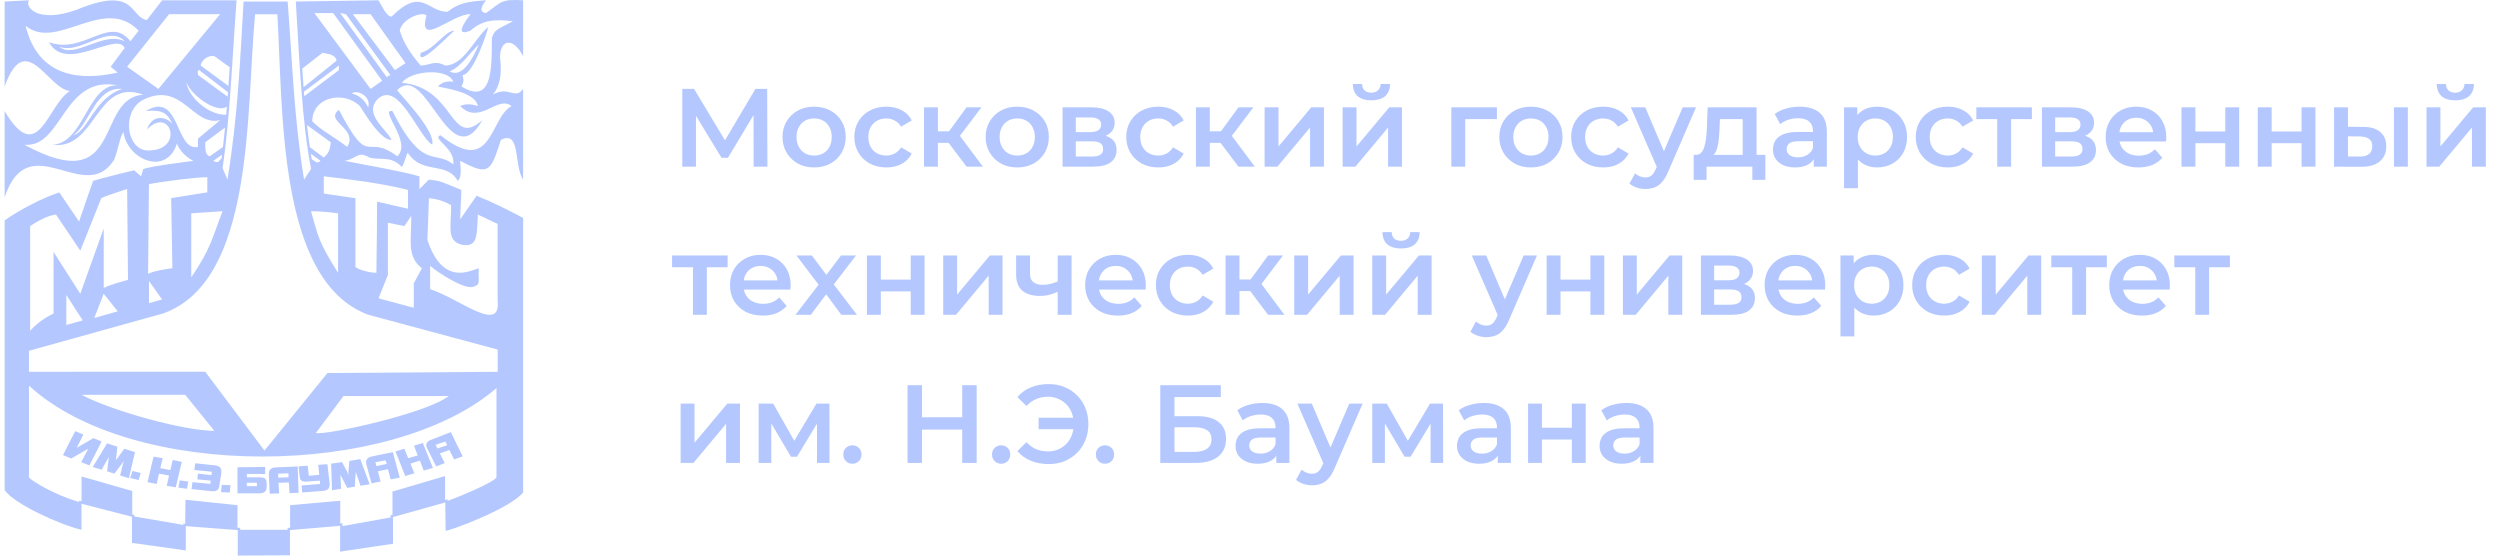 <svg width="270" height="60" viewBox="0 0 270 60" fill="none" xmlns="http://www.w3.org/2000/svg">
<path fill-rule="evenodd" clip-rule="evenodd" d="M28.564 48.663L22.167 40.15L3.128 40.151V37.885L17.606 33.857C27.55 30.352 26.568 11.867 27.55 1.542L29.954 1.541C30.576 11.866 29.954 30.347 39.766 33.989L53.753 37.755V40.155L35.368 40.284L28.564 48.663ZM25.678 60V57.248L20.068 56.826V59.448L14.251 58.632V55.807L8.804 54.403V57.218C6.541 56.694 1.514 54.432 0.5 52.926V23.797C2.105 22.683 4.504 21.406 6.404 20.78L8.538 23.926L10.049 19.535C11.329 19.144 13.071 18.749 14.48 18.389L15.237 19.045L15.468 18.252C16.616 17.889 19.997 17.501 20.886 17.369C20.13 17.009 19.375 16.259 19.109 15.5C17.997 19.045 13.729 17.267 13.334 14.257C12.939 14.753 12.712 16.387 12.316 17.27C9.165 22.288 3.127 13.502 0.5 21.303V11.994C4.145 18.157 5.159 11.209 7.558 9.83C5.159 9.607 2.766 3.049 0.5 9.337V0.164L3.127 0.031C2.634 0.786 4.145 2.555 8.279 1.051C14.715 -1.603 13.956 1.806 15.862 2.165L17.507 0.035L25.549 0.036C25.095 6.054 24.858 12.572 24.041 18.154L24.566 19.397C25.682 12.613 25.948 6.321 26.305 0.162H31.065C31.558 6.321 31.723 12.613 32.838 19.397L33.595 18.249C32.608 13.149 32.345 6.619 31.945 0.164L40.875 0.031C41.264 0.687 41.758 1.801 42.283 1.801C45.564 -1.475 46.155 1.277 48.323 1.277C49.569 0.296 50.587 0.163 52.496 0.03C52.1 0.526 51.607 1.277 52.496 1.409C54.23 0.165 54.101 -0.1 56.5 0.03V6.063C55.384 3.933 54.003 4.294 54.003 6.193C54.23 7.962 54.003 9.339 53.212 10.226C54.985 9.209 55.612 10.847 56.496 9.604V19.401C55.474 17.889 56.269 13.993 54.097 15.11C52.985 18.521 52.847 19.045 49.693 17.369C49.693 17.764 49.959 19.139 49.434 19.533C48.188 17.369 45.656 18.912 44.05 16.52C43.917 16.52 43.659 17.764 43.394 18.025C42.148 16.747 41.131 17.369 39.886 17.009C38.602 16.254 38.602 17.138 37.225 17.369C37.75 17.502 43.659 18.521 45.3 19.045V20.418L46.318 19.401C47.563 19.53 47.699 19.628 49.829 20.515L49.696 23.695L51.473 21.139C53.113 21.795 54.886 22.679 56.499 23.535V53.188C55.02 54.989 48.355 57.412 48.125 57.318L48.09 54.267L42.446 55.842V58.725L36.732 59.578V56.792L31.317 57.25V59.974L25.678 60ZM7.164 35.099V31.855L8.935 34.603L7.164 35.099ZM10.18 34.345L11.202 31.727L12.713 33.626L10.18 34.345ZM16.091 32.742V30.347L17.504 32.347L16.091 32.742ZM20.656 23.038L24.035 22.811C22.885 25.794 22.79 26.809 20.656 29.955V23.038ZM36.511 23.038V29.462C34.343 26.052 34.343 25.431 33.591 22.811C34.544 22.811 35.566 22.914 36.511 23.038ZM40.88 32.218L41.893 29.694V24.055L43.67 24.417L44.422 23.308C44.422 26.059 43.929 27.7 45.57 28.978L44.688 30.584V33.238L40.88 32.218ZM37.103 42.766L48.462 42.765C46.063 44.661 35.231 47.025 34.116 46.764L37.103 42.766ZM19.999 42.637L23.151 46.53C19.767 46.533 11.823 44.273 8.805 42.637H19.999ZM38.387 21.402L34.97 20.906V19.041C37.988 19.401 41.01 19.756 44.062 20.511V22.544L40.78 21.789C40.65 21.789 40.78 21.523 40.65 29.46C40.024 29.464 38.872 29.199 38.387 28.843V21.402ZM24.671 9.282L21.674 7.08C21.769 6.454 22.524 5.93 23.151 6.063L24.808 7.262C24.764 7.937 24.718 8.611 24.671 9.282ZM24.586 10.446L21.38 8.094C21.38 7.832 21.282 7.571 21.51 7.571L24.622 9.959C24.61 10.121 24.598 10.284 24.586 10.446ZM24.429 12.391C22.603 12.471 20.326 10.537 20.132 8.849C20.59 10.273 23.447 12.329 24.503 11.51C24.479 11.804 24.454 12.098 24.429 12.391ZM24.078 15.881L22.654 16.88C22.164 16.746 22.164 16.122 22.164 15.367L24.302 13.782C24.233 14.491 24.159 15.191 24.078 15.881ZM23.925 17.116L23.538 17.498C23.147 17.498 23.276 17.498 23.045 17.365L23.978 16.704C23.961 16.842 23.943 16.979 23.925 17.116ZM33.57 16.606L34.613 17.369C34.613 17.369 34.343 17.632 34.116 17.502L33.665 17.187C33.632 16.995 33.6 16.801 33.57 16.606ZM33.16 13.511L35.727 15.367C35.628 16.384 35.362 16.646 34.971 17.009L33.463 15.898C33.351 15.125 33.251 14.329 33.16 13.511ZM32.824 9.903L36.602 7.078C36.602 7.208 36.602 7.437 36.602 7.571L32.863 10.39C32.85 10.228 32.837 10.066 32.824 9.903ZM32.644 7.408L34.837 5.702C35.366 5.835 36.219 5.835 36.349 6.554L32.786 9.415C32.735 8.753 32.689 8.083 32.644 7.408ZM2.765 2.788C6.178 5.571 11.202 -0.589 14.973 3.312L14.084 4.46C11.825 1.541 9.064 5.934 5.29 4.558C7.162 7.965 12.576 3.311 13.464 5.179L11.953 7.211L12.709 7.837C8.805 8.716 4.146 8.455 2.765 2.788ZM6.406 5.046C8.669 5.929 11.695 2.557 13.468 4.456C11.069 3.312 8.049 6.457 6.406 5.046ZM13.729 7.208L18.256 1.537H23.772L17.109 9.603L13.729 7.208ZM2.636 15.634C6.769 15.997 6.769 8.098 12.713 9.212C9.432 9.079 9.069 15.505 5.651 15.634C10.443 16.259 10.31 8.329 15.47 10.228C10.18 10.587 13.468 21.527 2.636 15.634ZM7.92 14.614C9.69 13.37 10.312 9.338 13.205 9.603C10.18 10.587 9.56 14.121 7.92 14.614ZM15.993 16.255C13.729 16.255 13.073 12.226 15.336 10.847C19.635 8.588 20.789 13.731 23.773 12.977L21.378 14.978V15.865C18.88 16.389 19.506 9.737 15.733 11.995C17.244 11.866 17.996 11.995 18.619 13.374C17.996 12.62 16.489 12.229 15.862 13.996C18.389 11.342 19.999 16.255 15.993 16.255ZM40.024 9.603L33.952 1.408L35.983 1.409L41.269 8.717L40.024 9.603ZM41.765 8.325L36.74 1.409L37.367 1.538L42.158 8.096L41.765 8.325ZM38.117 1.537H40.024L43.797 6.817L42.649 7.571L38.117 1.537ZM49.837 9.338C50.099 8.716 50.099 8.849 49.971 8.094C51.118 8.094 52.727 3.179 52.727 2.916C51.216 4.163 50.1 7.078 48.064 7.078C46.953 6.453 46.326 7.078 45.437 7.078C44.42 5.93 43.538 4.554 43.174 3.307C43.401 2.06 45.57 1.177 46.063 1.669C45.045 5.307 48.951 1.408 50.819 1.536C50.726 1.669 48.717 4.158 50.819 3.305C52.103 2.157 53.38 2.058 55.387 2.289C54.107 3.044 53.383 3.044 53.12 4.158C53.122 7.571 53.123 11.342 49.837 9.338ZM45.437 5.703C46.953 5.313 48.064 3.312 49.082 3.312C48.953 3.312 44.947 7.571 45.437 5.703ZM48.557 7.704C49.837 7.211 50.821 5.574 51.709 4.82C50.985 6.554 49.837 8.455 48.557 7.704ZM37.988 10.092C38.611 9.604 40.153 10.483 39.758 11.601C39.401 10.846 38.872 10.322 37.988 10.092ZM42.384 11.995C40.878 11.737 44.549 15.372 42.909 16.881C39.398 14.259 40.024 18.385 36.604 11.864C34.967 13.107 38.741 13.864 37.496 15.861C35.851 14.614 34.739 14.121 33.722 13.105C33.722 10.483 37.1 9.732 38.873 11.464C39.135 11.858 41.137 15.266 42.289 15.102C41.664 13.859 39.269 12.346 40.776 10.71C43.042 8.58 45.174 14.743 46.685 15.626C47.046 13.988 42.907 9.955 42.907 9.728C46.059 6.548 48.552 19.26 52.103 12.968C48.552 16.118 49.21 9.463 43.4 8.939C44.418 7.564 48.458 7.333 48.951 8.842C48.458 8.708 47.706 8.841 47.311 9.33C47.441 9.459 51.347 9.822 51.61 11.46C50.816 11.198 50.225 11.198 49.7 11.46C51.837 13.59 53.74 10.217 55.251 11.46C52.852 12.707 53.215 19.131 47.57 14.606C46.552 14.969 49.21 15.985 48.951 17.752C46.951 16.126 45.668 18.517 42.384 11.995ZM46.455 28.709C47.312 29.464 50.23 31.331 51.118 30.968C51.972 30.71 51.615 30.448 51.709 28.972C50.821 29.199 47.841 30.968 46.162 25.923L46.326 21.402C47.442 21.527 48.064 21.793 48.721 22.157C48.721 24.681 48.201 26.057 49.971 26.451C51.615 26.678 51.482 25.431 51.615 23.173L53.745 24.189V32.482C54.109 36.11 49.575 32.218 46.455 31.234V28.709ZM16.087 19.89C17.371 19.628 21.145 19.135 22.39 19.135V20.773L18.486 21.398L18.616 28.968C17.868 29.069 16.878 29.199 15.993 29.562L16.087 19.89ZM3.258 35.721V24.415C4.01 23.923 5.028 23.305 6.046 23.172L8.673 27.071L10.94 21.401C11.07 21.303 12.581 20.775 13.731 20.416L13.825 30.218C13.073 30.445 11.957 30.71 11.202 31.104V24.68L8.669 31.726L5.783 27.205V33.856C5.027 34.212 4.009 34.87 3.258 35.721ZM25.648 56.988V54.558L20.033 53.971L20.001 56.563L19.809 56.548V56.69L14.509 55.78V55.608L14.284 55.55V53.026L8.806 51.458V54.138L8.545 54.071V54.208C7.153 53.85 4.421 52.663 3.13 51.587V41.657C14.354 51.94 42.291 51.681 53.621 41.915V51.553C53.26 52.145 49.564 53.646 48.346 54.1L48.345 53.929L48.07 54.006V51.417L42.389 53.089V55.59L42.187 55.647V55.881L36.991 56.82V56.511L36.745 56.532V54.079L31.33 54.564V56.99L31.058 57.013V57.221L25.937 57.218V57.009L25.648 56.988ZM9.656 50.269L8.771 49.912L9.527 48.463L7.691 49.518L6.802 49.155L8.118 46.564L9.006 46.927L8.282 48.37L10.086 47.319L10.975 47.682L9.656 50.269ZM13.923 51.645L12.975 51.352L13.272 50.105C13.304 50.011 13.338 49.941 13.37 49.847V49.812L12.352 51.157L11.566 50.898L11.759 49.324C11.727 49.422 11.695 49.487 11.629 49.585L10.972 50.733L10.02 50.432L11.566 47.88L12.678 48.243L12.548 49.423C12.548 49.586 12.514 49.72 12.478 49.814C12.512 49.72 12.576 49.586 12.709 49.45L13.43 48.466L14.577 48.829L13.923 51.645ZM14.971 51.844L14.055 51.614L14.314 50.863L15.203 51.086L14.971 51.844ZM18.981 52.63L17.999 52.466L18.258 51.356L17.176 51.157L16.915 52.267L15.928 52.074L16.585 49.319L17.571 49.482L17.31 50.562L18.394 50.768L18.656 49.681L19.638 49.881L18.981 52.63ZM20.197 52.793L19.274 52.661L19.408 51.876L20.332 52.005L20.197 52.793ZM23.706 52.367C23.674 52.59 23.64 52.73 23.573 52.825C23.479 52.954 23.313 53.024 23.114 53.056C22.984 53.056 22.785 53.056 22.589 53.021L20.686 52.822L20.784 52.071L22.718 52.264L22.753 51.908L21.311 51.772L21.378 51.15L22.823 51.314L22.886 50.951L20.986 50.758L21.08 50.035L22.987 50.234C23.348 50.262 23.609 50.328 23.707 50.427C23.871 50.556 23.935 50.762 23.903 51.055L23.706 52.367ZM24.826 53.188L23.874 53.154L23.94 52.368L24.892 52.396L24.826 53.188ZM28.798 52.594C28.798 53.059 28.536 53.282 28.008 53.282L25.648 53.283V50.465L28.636 50.431V51.189L26.662 51.187V51.55H27.946C28.275 51.55 28.466 51.584 28.568 51.644C28.702 51.745 28.799 51.909 28.799 52.168L28.798 52.594ZM27.746 52.5V52.138H26.658V52.5H27.746ZM32.245 53.224L31.263 53.258L31.193 52.106L30.081 52.14L30.144 53.286L29.13 53.32L29.032 51.194C29.032 50.935 29.102 50.736 29.298 50.6C29.428 50.506 29.689 50.471 30.015 50.471L32.148 50.377L32.245 53.224ZM31.157 51.55V51.121L30.045 51.156V51.584L31.157 51.55ZM35.595 52.172C35.627 52.465 35.56 52.664 35.459 52.793C35.365 52.923 35.134 52.992 34.773 53.024L32.639 53.188L32.573 52.43L34.573 52.267L34.541 51.91L33.194 52.004C32.897 52.038 32.733 52.004 32.599 51.934C32.47 51.84 32.372 51.711 32.372 51.476L32.242 50.367L33.225 50.296L33.358 51.383L34.47 51.281L34.376 50.201L35.358 50.132L35.595 52.172ZM39.922 52.301L38.94 52.465L38.516 51.249C38.485 51.156 38.447 51.057 38.415 50.956L38.321 52.558L37.499 52.696L36.74 51.222C36.775 51.315 36.774 51.414 36.774 51.514L36.84 52.789L35.858 52.953L35.76 50.076L36.942 49.912L37.502 50.956C37.567 51.086 37.595 51.222 37.631 51.351C37.631 51.222 37.631 51.086 37.631 50.928L37.729 49.781L38.911 49.581L39.922 52.301ZM43.174 51.586L42.192 51.778L41.895 50.669L40.812 50.899L41.105 52.009L40.126 52.202L39.566 50.142C39.5 49.849 39.535 49.65 39.7 49.52C39.794 49.387 40.029 49.321 40.357 49.255L42.426 48.829L43.174 51.586ZM41.765 50.105L41.633 49.717L40.549 49.916L40.646 50.339L41.765 50.105ZM46.753 50.534L45.767 50.827L45.344 49.748L44.326 50.076L44.749 51.12L43.767 51.413L42.714 48.759L43.669 48.462L44.092 49.482L45.11 49.189L44.715 48.135L45.666 47.842L46.753 50.534ZM49.971 49.288L49.047 49.619L48.526 48.599L47.508 48.962L48.029 50.013L47.113 50.376L46.126 48.409C45.997 48.144 45.997 47.952 46.126 47.788C46.224 47.652 46.424 47.522 46.753 47.425L48.694 46.667L49.971 49.288ZM48.298 48.077L48.099 47.682L47.046 48.045L47.246 48.436L48.298 48.077Z" fill="#B4C8FF"/>
<path d="M73.688 18V9.6H74.96L78.644 15.732H77.96L81.584 9.6H82.856L82.88 18H81.392L81.38 11.916H81.692L78.62 17.04H77.924L74.804 11.916H75.164V18H73.688ZM87.919 18.084C87.263 18.084 86.679 17.944 86.167 17.664C85.655 17.376 85.251 16.984 84.955 16.488C84.659 15.992 84.511 15.428 84.511 14.796C84.511 14.156 84.659 13.592 84.955 13.104C85.251 12.608 85.655 12.22 86.167 11.94C86.679 11.66 87.263 11.52 87.919 11.52C88.583 11.52 89.171 11.66 89.683 11.94C90.203 12.22 90.607 12.604 90.895 13.092C91.191 13.58 91.339 14.148 91.339 14.796C91.339 15.428 91.191 15.992 90.895 16.488C90.607 16.984 90.203 17.376 89.683 17.664C89.171 17.944 88.583 18.084 87.919 18.084ZM87.919 16.8C88.287 16.8 88.615 16.72 88.903 16.56C89.191 16.4 89.415 16.168 89.575 15.864C89.743 15.56 89.827 15.204 89.827 14.796C89.827 14.38 89.743 14.024 89.575 13.728C89.415 13.424 89.191 13.192 88.903 13.032C88.615 12.872 88.291 12.792 87.931 12.792C87.563 12.792 87.235 12.872 86.947 13.032C86.667 13.192 86.443 13.424 86.275 13.728C86.107 14.024 86.023 14.38 86.023 14.796C86.023 15.204 86.107 15.56 86.275 15.864C86.443 16.168 86.667 16.4 86.947 16.56C87.235 16.72 87.559 16.8 87.919 16.8ZM95.737 18.084C95.064 18.084 94.465 17.944 93.936 17.664C93.416 17.376 93.008 16.984 92.713 16.488C92.416 15.992 92.269 15.428 92.269 14.796C92.269 14.156 92.416 13.592 92.713 13.104C93.008 12.608 93.416 12.22 93.936 11.94C94.465 11.66 95.064 11.52 95.737 11.52C96.361 11.52 96.909 11.648 97.38 11.904C97.861 12.152 98.225 12.52 98.472 13.008L97.32 13.68C97.129 13.376 96.892 13.152 96.612 13.008C96.341 12.864 96.044 12.792 95.725 12.792C95.356 12.792 95.025 12.872 94.728 13.032C94.433 13.192 94.201 13.424 94.032 13.728C93.865 14.024 93.781 14.38 93.781 14.796C93.781 15.212 93.865 15.572 94.032 15.876C94.201 16.172 94.433 16.4 94.728 16.56C95.025 16.72 95.356 16.8 95.725 16.8C96.044 16.8 96.341 16.728 96.612 16.584C96.892 16.44 97.129 16.216 97.32 15.912L98.472 16.584C98.225 17.064 97.861 17.436 97.38 17.7C96.909 17.956 96.361 18.084 95.737 18.084ZM104.389 18L102.073 14.928L103.297 14.172L106.153 18H104.389ZM99.793 18V11.592H101.293V18H99.793ZM100.849 15.432V14.184H103.021V15.432H100.849ZM103.441 14.976L102.037 14.808L104.389 11.592H105.997L103.441 14.976ZM109.856 18.084C109.2 18.084 108.616 17.944 108.104 17.664C107.592 17.376 107.188 16.984 106.892 16.488C106.596 15.992 106.448 15.428 106.448 14.796C106.448 14.156 106.596 13.592 106.892 13.104C107.188 12.608 107.592 12.22 108.104 11.94C108.616 11.66 109.2 11.52 109.856 11.52C110.52 11.52 111.108 11.66 111.62 11.94C112.14 12.22 112.544 12.604 112.832 13.092C113.128 13.58 113.276 14.148 113.276 14.796C113.276 15.428 113.128 15.992 112.832 16.488C112.544 16.984 112.14 17.376 111.62 17.664C111.108 17.944 110.52 18.084 109.856 18.084ZM109.856 16.8C110.224 16.8 110.552 16.72 110.84 16.56C111.128 16.4 111.352 16.168 111.512 15.864C111.68 15.56 111.764 15.204 111.764 14.796C111.764 14.38 111.68 14.024 111.512 13.728C111.352 13.424 111.128 13.192 110.84 13.032C110.552 12.872 110.228 12.792 109.868 12.792C109.5 12.792 109.172 12.872 108.884 13.032C108.604 13.192 108.38 13.424 108.212 13.728C108.044 14.024 107.96 14.38 107.96 14.796C107.96 15.204 108.044 15.56 108.212 15.864C108.38 16.168 108.604 16.4 108.884 16.56C109.172 16.72 109.496 16.8 109.856 16.8ZM114.758 18V11.592H117.89C118.666 11.592 119.274 11.736 119.714 12.024C120.162 12.312 120.386 12.72 120.386 13.248C120.386 13.768 120.178 14.176 119.762 14.472C119.346 14.76 118.794 14.904 118.106 14.904L118.286 14.532C119.062 14.532 119.638 14.676 120.014 14.964C120.398 15.244 120.59 15.656 120.59 16.2C120.59 16.768 120.378 17.212 119.954 17.532C119.53 17.844 118.886 18 118.022 18H114.758ZM116.186 16.908H117.902C118.31 16.908 118.618 16.844 118.826 16.716C119.034 16.58 119.138 16.376 119.138 16.104C119.138 15.816 119.042 15.604 118.85 15.468C118.658 15.332 118.358 15.264 117.95 15.264H116.186V16.908ZM116.186 14.268H117.758C118.142 14.268 118.43 14.2 118.622 14.064C118.822 13.92 118.922 13.72 118.922 13.464C118.922 13.2 118.822 13.004 118.622 12.876C118.43 12.748 118.142 12.684 117.758 12.684H116.186V14.268ZM125.104 18.084C124.432 18.084 123.832 17.944 123.304 17.664C122.784 17.376 122.376 16.984 122.08 16.488C121.784 15.992 121.636 15.428 121.636 14.796C121.636 14.156 121.784 13.592 122.08 13.104C122.376 12.608 122.784 12.22 123.304 11.94C123.832 11.66 124.432 11.52 125.104 11.52C125.728 11.52 126.276 11.648 126.748 11.904C127.228 12.152 127.592 12.52 127.84 13.008L126.688 13.68C126.496 13.376 126.26 13.152 125.98 13.008C125.708 12.864 125.412 12.792 125.092 12.792C124.724 12.792 124.392 12.872 124.096 13.032C123.8 13.192 123.568 13.424 123.4 13.728C123.232 14.024 123.148 14.38 123.148 14.796C123.148 15.212 123.232 15.572 123.4 15.876C123.568 16.172 123.8 16.4 124.096 16.56C124.392 16.72 124.724 16.8 125.092 16.8C125.412 16.8 125.708 16.728 125.98 16.584C126.26 16.44 126.496 16.216 126.688 15.912L127.84 16.584C127.592 17.064 127.228 17.436 126.748 17.7C126.276 17.956 125.728 18.084 125.104 18.084ZM133.756 18L131.44 14.928L132.664 14.172L135.52 18H133.756ZM129.16 18V11.592H130.66V18H129.16ZM130.216 15.432V14.184H132.388V15.432H130.216ZM132.808 14.976L131.404 14.808L133.756 11.592H135.364L132.808 14.976ZM136.578 18V11.592H138.078V15.816L141.618 11.592H142.986V18H141.486V13.776L137.958 18H136.578ZM145.004 18V11.592H146.504V15.816L150.044 11.592H151.412V18H149.912V13.776L146.384 18H145.004ZM148.112 10.836C147.472 10.836 146.98 10.688 146.636 10.392C146.292 10.088 146.116 9.648 146.108 9.072H147.104C147.112 9.36 147.2 9.588 147.368 9.756C147.544 9.924 147.788 10.008 148.1 10.008C148.404 10.008 148.644 9.924 148.82 9.756C149.004 9.588 149.1 9.36 149.108 9.072H150.128C150.12 9.648 149.94 10.088 149.588 10.392C149.244 10.688 148.752 10.836 148.112 10.836ZM156.746 18V11.592H161.666V12.864H157.898L158.246 12.528V18H156.746ZM165.333 18.084C164.677 18.084 164.093 17.944 163.581 17.664C163.069 17.376 162.665 16.984 162.369 16.488C162.073 15.992 161.925 15.428 161.925 14.796C161.925 14.156 162.073 13.592 162.369 13.104C162.665 12.608 163.069 12.22 163.581 11.94C164.093 11.66 164.677 11.52 165.333 11.52C165.997 11.52 166.585 11.66 167.097 11.94C167.617 12.22 168.021 12.604 168.309 13.092C168.605 13.58 168.753 14.148 168.753 14.796C168.753 15.428 168.605 15.992 168.309 16.488C168.021 16.984 167.617 17.376 167.097 17.664C166.585 17.944 165.997 18.084 165.333 18.084ZM165.333 16.8C165.701 16.8 166.029 16.72 166.317 16.56C166.605 16.4 166.829 16.168 166.989 15.864C167.157 15.56 167.241 15.204 167.241 14.796C167.241 14.38 167.157 14.024 166.989 13.728C166.829 13.424 166.605 13.192 166.317 13.032C166.029 12.872 165.705 12.792 165.345 12.792C164.977 12.792 164.649 12.872 164.361 13.032C164.081 13.192 163.857 13.424 163.689 13.728C163.521 14.024 163.437 14.38 163.437 14.796C163.437 15.204 163.521 15.56 163.689 15.864C163.857 16.168 164.081 16.4 164.361 16.56C164.649 16.72 164.973 16.8 165.333 16.8ZM173.151 18.084C172.479 18.084 171.879 17.944 171.351 17.664C170.831 17.376 170.423 16.984 170.127 16.488C169.831 15.992 169.683 15.428 169.683 14.796C169.683 14.156 169.831 13.592 170.127 13.104C170.423 12.608 170.831 12.22 171.351 11.94C171.879 11.66 172.479 11.52 173.151 11.52C173.775 11.52 174.323 11.648 174.795 11.904C175.275 12.152 175.639 12.52 175.887 13.008L174.735 13.68C174.543 13.376 174.307 13.152 174.027 13.008C173.755 12.864 173.459 12.792 173.139 12.792C172.771 12.792 172.439 12.872 172.143 13.032C171.847 13.192 171.615 13.424 171.447 13.728C171.279 14.024 171.195 14.38 171.195 14.796C171.195 15.212 171.279 15.572 171.447 15.876C171.615 16.172 171.847 16.4 172.143 16.56C172.439 16.72 172.771 16.8 173.139 16.8C173.459 16.8 173.755 16.728 174.027 16.584C174.307 16.44 174.543 16.216 174.735 15.912L175.887 16.584C175.639 17.064 175.275 17.436 174.795 17.7C174.323 17.956 173.775 18.084 173.151 18.084ZM177.701 20.412C177.389 20.412 177.077 20.36 176.765 20.256C176.453 20.152 176.193 20.008 175.985 19.824L176.585 18.72C176.737 18.856 176.909 18.964 177.101 19.044C177.293 19.124 177.489 19.164 177.689 19.164C177.961 19.164 178.181 19.096 178.349 18.96C178.517 18.824 178.673 18.596 178.817 18.276L179.189 17.436L179.309 17.256L181.733 11.592H183.173L180.173 18.516C179.973 18.996 179.749 19.376 179.501 19.656C179.261 19.936 178.989 20.132 178.685 20.244C178.389 20.356 178.061 20.412 177.701 20.412ZM179.021 18.228L176.129 11.592H177.689L180.041 17.124L179.021 18.228ZM188.209 17.304V12.864H185.749L185.713 13.896C185.697 14.264 185.673 14.62 185.641 14.964C185.609 15.3 185.557 15.612 185.485 15.9C185.413 16.18 185.309 16.412 185.173 16.596C185.037 16.78 184.857 16.9 184.633 16.956L183.145 16.728C183.385 16.728 183.577 16.652 183.721 16.5C183.873 16.34 183.989 16.124 184.069 15.852C184.157 15.572 184.221 15.256 184.261 14.904C184.301 14.544 184.329 14.172 184.345 13.788L184.429 11.592H189.709V17.304H188.209ZM182.917 19.428V16.728H190.657V19.428H189.253V18H184.309V19.428H182.917ZM195.884 18V16.704L195.8 16.428V14.16C195.8 13.72 195.668 13.38 195.404 13.14C195.14 12.892 194.74 12.768 194.204 12.768C193.844 12.768 193.488 12.824 193.136 12.936C192.792 13.048 192.5 13.204 192.26 13.404L191.672 12.312C192.016 12.048 192.424 11.852 192.896 11.724C193.376 11.588 193.872 11.52 194.384 11.52C195.312 11.52 196.028 11.744 196.532 12.192C197.044 12.632 197.3 13.316 197.3 14.244V18H195.884ZM193.868 18.084C193.388 18.084 192.968 18.004 192.608 17.844C192.248 17.676 191.968 17.448 191.768 17.16C191.576 16.864 191.48 16.532 191.48 16.164C191.48 15.804 191.564 15.48 191.732 15.192C191.908 14.904 192.192 14.676 192.584 14.508C192.976 14.34 193.496 14.256 194.144 14.256H196.004V15.252H194.252C193.74 15.252 193.396 15.336 193.22 15.504C193.044 15.664 192.956 15.864 192.956 16.104C192.956 16.376 193.064 16.592 193.28 16.752C193.496 16.912 193.796 16.992 194.18 16.992C194.548 16.992 194.876 16.908 195.164 16.74C195.46 16.572 195.672 16.324 195.8 15.996L196.052 16.896C195.908 17.272 195.648 17.564 195.272 17.772C194.904 17.98 194.436 18.084 193.868 18.084ZM202.708 18.084C202.188 18.084 201.712 17.964 201.28 17.724C200.856 17.484 200.516 17.124 200.26 16.644C200.012 16.156 199.888 15.54 199.888 14.796C199.888 14.044 200.008 13.428 200.248 12.948C200.496 12.468 200.832 12.112 201.256 11.88C201.68 11.64 202.164 11.52 202.708 11.52C203.34 11.52 203.896 11.656 204.376 11.928C204.864 12.2 205.248 12.58 205.528 13.068C205.816 13.556 205.96 14.132 205.96 14.796C205.96 15.46 205.816 16.04 205.528 16.536C205.248 17.024 204.864 17.404 204.376 17.676C203.896 17.948 203.34 18.084 202.708 18.084ZM199.156 20.328V11.592H200.584V13.104L200.536 14.808L200.656 16.512V20.328H199.156ZM202.54 16.8C202.9 16.8 203.22 16.72 203.5 16.56C203.788 16.4 204.016 16.168 204.184 15.864C204.352 15.56 204.436 15.204 204.436 14.796C204.436 14.38 204.352 14.024 204.184 13.728C204.016 13.424 203.788 13.192 203.5 13.032C203.22 12.872 202.9 12.792 202.54 12.792C202.18 12.792 201.856 12.872 201.568 13.032C201.28 13.192 201.052 13.424 200.884 13.728C200.716 14.024 200.632 14.38 200.632 14.796C200.632 15.204 200.716 15.56 200.884 15.864C201.052 16.168 201.28 16.4 201.568 16.56C201.856 16.72 202.18 16.8 202.54 16.8ZM210.369 18.084C209.697 18.084 209.097 17.944 208.569 17.664C208.049 17.376 207.641 16.984 207.345 16.488C207.049 15.992 206.901 15.428 206.901 14.796C206.901 14.156 207.049 13.592 207.345 13.104C207.641 12.608 208.049 12.22 208.569 11.94C209.097 11.66 209.697 11.52 210.369 11.52C210.993 11.52 211.541 11.648 212.013 11.904C212.493 12.152 212.857 12.52 213.105 13.008L211.953 13.68C211.761 13.376 211.525 13.152 211.245 13.008C210.973 12.864 210.677 12.792 210.357 12.792C209.989 12.792 209.657 12.872 209.361 13.032C209.065 13.192 208.833 13.424 208.665 13.728C208.497 14.024 208.413 14.38 208.413 14.796C208.413 15.212 208.497 15.572 208.665 15.876C208.833 16.172 209.065 16.4 209.361 16.56C209.657 16.72 209.989 16.8 210.357 16.8C210.677 16.8 210.973 16.728 211.245 16.584C211.525 16.44 211.761 16.216 211.953 15.912L213.105 16.584C212.857 17.064 212.493 17.436 212.013 17.7C211.541 17.956 210.993 18.084 210.369 18.084ZM215.699 18V12.504L216.047 12.864H213.443V11.592H219.443V12.864H216.851L217.199 12.504V18H215.699ZM220.531 18V11.592H223.663C224.439 11.592 225.047 11.736 225.487 12.024C225.935 12.312 226.159 12.72 226.159 13.248C226.159 13.768 225.951 14.176 225.535 14.472C225.119 14.76 224.567 14.904 223.879 14.904L224.059 14.532C224.835 14.532 225.411 14.676 225.787 14.964C226.171 15.244 226.363 15.656 226.363 16.2C226.363 16.768 226.151 17.212 225.727 17.532C225.303 17.844 224.659 18 223.795 18H220.531ZM221.959 16.908H223.675C224.083 16.908 224.391 16.844 224.599 16.716C224.807 16.58 224.911 16.376 224.911 16.104C224.911 15.816 224.815 15.604 224.623 15.468C224.431 15.332 224.131 15.264 223.723 15.264H221.959V16.908ZM221.959 14.268H223.531C223.915 14.268 224.203 14.2 224.395 14.064C224.595 13.92 224.695 13.72 224.695 13.464C224.695 13.2 224.595 13.004 224.395 12.876C224.203 12.748 223.915 12.684 223.531 12.684H221.959V14.268ZM230.949 18.084C230.237 18.084 229.613 17.944 229.077 17.664C228.549 17.376 228.137 16.984 227.841 16.488C227.553 15.992 227.409 15.428 227.409 14.796C227.409 14.156 227.549 13.592 227.829 13.104C228.117 12.608 228.509 12.22 229.005 11.94C229.509 11.66 230.081 11.52 230.721 11.52C231.345 11.52 231.901 11.656 232.389 11.928C232.877 12.2 233.261 12.584 233.541 13.08C233.821 13.576 233.961 14.16 233.961 14.832C233.961 14.896 233.957 14.968 233.949 15.048C233.949 15.128 233.945 15.204 233.937 15.276H228.597V14.28H233.145L232.557 14.592C232.565 14.224 232.489 13.9 232.329 13.62C232.169 13.34 231.949 13.12 231.669 12.96C231.397 12.8 231.081 12.72 230.721 12.72C230.353 12.72 230.029 12.8 229.749 12.96C229.477 13.12 229.261 13.344 229.101 13.632C228.949 13.912 228.873 14.244 228.873 14.628V14.868C228.873 15.252 228.961 15.592 229.137 15.888C229.313 16.184 229.561 16.412 229.881 16.572C230.201 16.732 230.569 16.812 230.985 16.812C231.345 16.812 231.669 16.756 231.957 16.644C232.245 16.532 232.501 16.356 232.725 16.116L233.529 17.04C233.241 17.376 232.877 17.636 232.437 17.82C232.005 17.996 231.509 18.084 230.949 18.084ZM235.602 18V11.592H237.102V14.196H240.33V11.592H241.83V18H240.33V15.468H237.102V18H235.602ZM243.84 18V11.592H245.34V14.196H248.568V11.592H250.068V18H248.568V15.468H245.34V18H243.84ZM258.546 18V11.592H260.046V18H258.546ZM255.198 13.704C256.022 13.704 256.646 13.888 257.07 14.256C257.502 14.624 257.718 15.144 257.718 15.816C257.718 16.512 257.478 17.056 256.998 17.448C256.526 17.832 255.854 18.02 254.982 18.012L252.078 18V11.592H253.578V13.692L255.198 13.704ZM254.85 16.908C255.29 16.916 255.626 16.824 255.858 16.632C256.09 16.44 256.206 16.16 256.206 15.792C256.206 15.424 256.09 15.16 255.858 15C255.634 14.832 255.298 14.744 254.85 14.736L253.578 14.724V16.896L254.85 16.908ZM262.063 18V11.592H263.563V15.816L267.103 11.592H268.471V18H266.971V13.776L263.443 18H262.063ZM265.171 10.836C264.531 10.836 264.039 10.688 263.695 10.392C263.351 10.088 263.175 9.648 263.167 9.072H264.163C264.171 9.36 264.259 9.588 264.427 9.756C264.603 9.924 264.847 10.008 265.159 10.008C265.463 10.008 265.703 9.924 265.879 9.756C266.063 9.588 266.159 9.36 266.167 9.072H267.187C267.179 9.648 266.999 10.088 266.647 10.392C266.303 10.688 265.811 10.836 265.171 10.836ZM74.84 34V28.504L75.188 28.864H72.584V27.592H78.584V28.864H75.992L76.34 28.504V34H74.84ZM82.379 34.084C81.667 34.084 81.043 33.944 80.507 33.664C79.979 33.376 79.567 32.984 79.271 32.488C78.983 31.992 78.839 31.428 78.839 30.796C78.839 30.156 78.979 29.592 79.259 29.104C79.547 28.608 79.939 28.22 80.435 27.94C80.939 27.66 81.511 27.52 82.151 27.52C82.775 27.52 83.331 27.656 83.819 27.928C84.307 28.2 84.691 28.584 84.971 29.08C85.251 29.576 85.391 30.16 85.391 30.832C85.391 30.896 85.387 30.968 85.379 31.048C85.379 31.128 85.375 31.204 85.367 31.276H80.027V30.28H84.575L83.987 30.592C83.995 30.224 83.919 29.9 83.759 29.62C83.599 29.34 83.379 29.12 83.099 28.96C82.827 28.8 82.511 28.72 82.151 28.72C81.783 28.72 81.459 28.8 81.179 28.96C80.907 29.12 80.691 29.344 80.531 29.632C80.379 29.912 80.303 30.244 80.303 30.628V30.868C80.303 31.252 80.391 31.592 80.567 31.888C80.743 32.184 80.991 32.412 81.311 32.572C81.631 32.732 81.999 32.812 82.415 32.812C82.775 32.812 83.099 32.756 83.387 32.644C83.675 32.532 83.931 32.356 84.155 32.116L84.959 33.04C84.671 33.376 84.307 33.636 83.867 33.82C83.435 33.996 82.939 34.084 82.379 34.084ZM85.908 34L88.728 30.328L88.704 31.132L86.016 27.592H87.684L89.568 30.112H88.932L90.828 27.592H92.448L89.736 31.132L89.748 30.328L92.556 34H90.864L88.884 31.324L89.508 31.408L87.564 34H85.908ZM93.629 34V27.592H95.129V30.196H98.357V27.592H99.857V34H98.357V31.468H95.129V34H93.629ZM101.867 34V27.592H103.367V31.816L106.907 27.592H108.275V34H106.775V29.776L103.247 34H101.867ZM114.337 31.468C114.033 31.612 113.709 31.732 113.365 31.828C113.029 31.916 112.673 31.96 112.297 31.96C111.489 31.96 110.861 31.772 110.413 31.396C109.965 31.02 109.741 30.436 109.741 29.644V27.592H111.241V29.548C111.241 29.972 111.361 30.28 111.601 30.472C111.849 30.664 112.189 30.76 112.621 30.76C112.909 30.76 113.197 30.724 113.485 30.652C113.773 30.58 114.057 30.48 114.337 30.352V31.468ZM114.229 34V27.592H115.729V34H114.229ZM120.734 34.084C120.022 34.084 119.398 33.944 118.862 33.664C118.334 33.376 117.922 32.984 117.626 32.488C117.338 31.992 117.194 31.428 117.194 30.796C117.194 30.156 117.334 29.592 117.614 29.104C117.902 28.608 118.294 28.22 118.79 27.94C119.294 27.66 119.866 27.52 120.506 27.52C121.13 27.52 121.686 27.656 122.174 27.928C122.662 28.2 123.046 28.584 123.326 29.08C123.606 29.576 123.746 30.16 123.746 30.832C123.746 30.896 123.742 30.968 123.734 31.048C123.734 31.128 123.73 31.204 123.722 31.276H118.382V30.28H122.93L122.342 30.592C122.35 30.224 122.274 29.9 122.114 29.62C121.954 29.34 121.734 29.12 121.454 28.96C121.182 28.8 120.866 28.72 120.506 28.72C120.138 28.72 119.814 28.8 119.534 28.96C119.262 29.12 119.046 29.344 118.886 29.632C118.734 29.912 118.658 30.244 118.658 30.628V30.868C118.658 31.252 118.746 31.592 118.922 31.888C119.098 32.184 119.346 32.412 119.666 32.572C119.986 32.732 120.354 32.812 120.77 32.812C121.13 32.812 121.454 32.756 121.742 32.644C122.03 32.532 122.286 32.356 122.51 32.116L123.314 33.04C123.026 33.376 122.662 33.636 122.222 33.82C121.79 33.996 121.294 34.084 120.734 34.084ZM128.303 34.084C127.631 34.084 127.031 33.944 126.503 33.664C125.983 33.376 125.575 32.984 125.279 32.488C124.983 31.992 124.835 31.428 124.835 30.796C124.835 30.156 124.983 29.592 125.279 29.104C125.575 28.608 125.983 28.22 126.503 27.94C127.031 27.66 127.631 27.52 128.303 27.52C128.927 27.52 129.475 27.648 129.947 27.904C130.427 28.152 130.791 28.52 131.039 29.008L129.887 29.68C129.695 29.376 129.459 29.152 129.179 29.008C128.907 28.864 128.611 28.792 128.291 28.792C127.923 28.792 127.591 28.872 127.295 29.032C126.999 29.192 126.767 29.424 126.599 29.728C126.431 30.024 126.347 30.38 126.347 30.796C126.347 31.212 126.431 31.572 126.599 31.876C126.767 32.172 126.999 32.4 127.295 32.56C127.591 32.72 127.923 32.8 128.291 32.8C128.611 32.8 128.907 32.728 129.179 32.584C129.459 32.44 129.695 32.216 129.887 31.912L131.039 32.584C130.791 33.064 130.427 33.436 129.947 33.7C129.475 33.956 128.927 34.084 128.303 34.084ZM136.956 34L134.64 30.928L135.864 30.172L138.72 34H136.956ZM132.36 34V27.592H133.86V34H132.36ZM133.416 31.432V30.184H135.588V31.432H133.416ZM136.008 30.976L134.604 30.808L136.956 27.592H138.564L136.008 30.976ZM139.778 34V27.592H141.278V31.816L144.818 27.592H146.186V34H144.686V29.776L141.158 34H139.778ZM148.203 34V27.592H149.703V31.816L153.243 27.592H154.611V34H153.111V29.776L149.583 34H148.203ZM151.311 26.836C150.671 26.836 150.179 26.688 149.835 26.392C149.491 26.088 149.315 25.648 149.307 25.072H150.303C150.311 25.36 150.399 25.588 150.567 25.756C150.743 25.924 150.987 26.008 151.299 26.008C151.603 26.008 151.843 25.924 152.019 25.756C152.203 25.588 152.299 25.36 152.307 25.072H153.327C153.319 25.648 153.139 26.088 152.787 26.392C152.443 26.688 151.951 26.836 151.311 26.836ZM160.521 36.412C160.21 36.412 159.898 36.36 159.586 36.256C159.274 36.152 159.014 36.008 158.805 35.824L159.406 34.72C159.558 34.856 159.73 34.964 159.922 35.044C160.114 35.124 160.31 35.164 160.51 35.164C160.782 35.164 161.002 35.096 161.17 34.96C161.338 34.824 161.494 34.596 161.638 34.276L162.01 33.436L162.13 33.256L164.554 27.592H165.993L162.994 34.516C162.794 34.996 162.57 35.376 162.322 35.656C162.082 35.936 161.81 36.132 161.506 36.244C161.21 36.356 160.882 36.412 160.521 36.412ZM161.842 34.228L158.95 27.592H160.51L162.862 33.124L161.842 34.228ZM167.035 34V27.592H168.535V30.196H171.763V27.592H173.263V34H171.763V31.468H168.535V34H167.035ZM175.274 34V27.592H176.774V31.816L180.314 27.592H181.682V34H180.182V29.776L176.654 34H175.274ZM183.699 34V27.592H186.831C187.607 27.592 188.215 27.736 188.655 28.024C189.103 28.312 189.327 28.72 189.327 29.248C189.327 29.768 189.119 30.176 188.703 30.472C188.287 30.76 187.735 30.904 187.047 30.904L187.227 30.532C188.003 30.532 188.579 30.676 188.955 30.964C189.339 31.244 189.531 31.656 189.531 32.2C189.531 32.768 189.319 33.212 188.895 33.532C188.471 33.844 187.827 34 186.963 34H183.699ZM185.127 32.908H186.843C187.251 32.908 187.559 32.844 187.767 32.716C187.975 32.58 188.079 32.376 188.079 32.104C188.079 31.816 187.983 31.604 187.791 31.468C187.599 31.332 187.299 31.264 186.891 31.264H185.127V32.908ZM185.127 30.268H186.699C187.083 30.268 187.371 30.2 187.563 30.064C187.763 29.92 187.863 29.72 187.863 29.464C187.863 29.2 187.763 29.004 187.563 28.876C187.371 28.748 187.083 28.684 186.699 28.684H185.127V30.268ZM194.117 34.084C193.405 34.084 192.781 33.944 192.245 33.664C191.717 33.376 191.305 32.984 191.009 32.488C190.721 31.992 190.577 31.428 190.577 30.796C190.577 30.156 190.717 29.592 190.997 29.104C191.285 28.608 191.677 28.22 192.173 27.94C192.677 27.66 193.249 27.52 193.889 27.52C194.513 27.52 195.069 27.656 195.557 27.928C196.045 28.2 196.429 28.584 196.709 29.08C196.989 29.576 197.129 30.16 197.129 30.832C197.129 30.896 197.125 30.968 197.117 31.048C197.117 31.128 197.113 31.204 197.105 31.276H191.765V30.28H196.313L195.725 30.592C195.733 30.224 195.657 29.9 195.497 29.62C195.337 29.34 195.117 29.12 194.837 28.96C194.565 28.8 194.249 28.72 193.889 28.72C193.521 28.72 193.197 28.8 192.917 28.96C192.645 29.12 192.429 29.344 192.269 29.632C192.117 29.912 192.041 30.244 192.041 30.628V30.868C192.041 31.252 192.129 31.592 192.305 31.888C192.481 32.184 192.729 32.412 193.049 32.572C193.369 32.732 193.737 32.812 194.153 32.812C194.513 32.812 194.837 32.756 195.125 32.644C195.413 32.532 195.669 32.356 195.893 32.116L196.697 33.04C196.409 33.376 196.045 33.636 195.605 33.82C195.173 33.996 194.677 34.084 194.117 34.084ZM202.322 34.084C201.802 34.084 201.326 33.964 200.894 33.724C200.47 33.484 200.13 33.124 199.874 32.644C199.626 32.156 199.502 31.54 199.502 30.796C199.502 30.044 199.622 29.428 199.862 28.948C200.11 28.468 200.446 28.112 200.87 27.88C201.294 27.64 201.778 27.52 202.322 27.52C202.954 27.52 203.51 27.656 203.99 27.928C204.478 28.2 204.862 28.58 205.142 29.068C205.43 29.556 205.574 30.132 205.574 30.796C205.574 31.46 205.43 32.04 205.142 32.536C204.862 33.024 204.478 33.404 203.99 33.676C203.51 33.948 202.954 34.084 202.322 34.084ZM198.77 36.328V27.592H200.198V29.104L200.15 30.808L200.27 32.512V36.328H198.77ZM202.154 32.8C202.514 32.8 202.834 32.72 203.114 32.56C203.402 32.4 203.63 32.168 203.798 31.864C203.966 31.56 204.05 31.204 204.05 30.796C204.05 30.38 203.966 30.024 203.798 29.728C203.63 29.424 203.402 29.192 203.114 29.032C202.834 28.872 202.514 28.792 202.154 28.792C201.794 28.792 201.47 28.872 201.182 29.032C200.894 29.192 200.666 29.424 200.498 29.728C200.33 30.024 200.246 30.38 200.246 30.796C200.246 31.204 200.33 31.56 200.498 31.864C200.666 32.168 200.894 32.4 201.182 32.56C201.47 32.72 201.794 32.8 202.154 32.8ZM209.983 34.084C209.311 34.084 208.711 33.944 208.183 33.664C207.663 33.376 207.255 32.984 206.959 32.488C206.663 31.992 206.515 31.428 206.515 30.796C206.515 30.156 206.663 29.592 206.959 29.104C207.255 28.608 207.663 28.22 208.183 27.94C208.711 27.66 209.311 27.52 209.983 27.52C210.607 27.52 211.155 27.648 211.627 27.904C212.107 28.152 212.471 28.52 212.719 29.008L211.567 29.68C211.375 29.376 211.139 29.152 210.859 29.008C210.587 28.864 210.291 28.792 209.971 28.792C209.603 28.792 209.271 28.872 208.975 29.032C208.679 29.192 208.447 29.424 208.279 29.728C208.111 30.024 208.027 30.38 208.027 30.796C208.027 31.212 208.111 31.572 208.279 31.876C208.447 32.172 208.679 32.4 208.975 32.56C209.271 32.72 209.603 32.8 209.971 32.8C210.291 32.8 210.587 32.728 210.859 32.584C211.139 32.44 211.375 32.216 211.567 31.912L212.719 32.584C212.471 33.064 212.107 33.436 211.627 33.7C211.155 33.956 210.607 34.084 209.983 34.084ZM214.039 34V27.592H215.539V31.816L219.079 27.592H220.447V34H218.947V29.776L215.419 34H214.039ZM223.797 34V28.504L224.145 28.864H221.541V27.592H227.541V28.864H224.949L225.297 28.504V34H223.797ZM231.336 34.084C230.624 34.084 230 33.944 229.464 33.664C228.936 33.376 228.524 32.984 228.228 32.488C227.94 31.992 227.796 31.428 227.796 30.796C227.796 30.156 227.936 29.592 228.216 29.104C228.504 28.608 228.896 28.22 229.392 27.94C229.896 27.66 230.468 27.52 231.108 27.52C231.732 27.52 232.288 27.656 232.776 27.928C233.264 28.2 233.648 28.584 233.928 29.08C234.208 29.576 234.348 30.16 234.348 30.832C234.348 30.896 234.344 30.968 234.336 31.048C234.336 31.128 234.332 31.204 234.324 31.276H228.984V30.28H233.532L232.944 30.592C232.952 30.224 232.876 29.9 232.716 29.62C232.556 29.34 232.336 29.12 232.056 28.96C231.784 28.8 231.468 28.72 231.108 28.72C230.74 28.72 230.416 28.8 230.136 28.96C229.864 29.12 229.648 29.344 229.488 29.632C229.336 29.912 229.26 30.244 229.26 30.628V30.868C229.26 31.252 229.348 31.592 229.524 31.888C229.7 32.184 229.948 32.412 230.268 32.572C230.588 32.732 230.956 32.812 231.372 32.812C231.732 32.812 232.056 32.756 232.344 32.644C232.632 32.532 232.888 32.356 233.112 32.116L233.916 33.04C233.628 33.376 233.264 33.636 232.824 33.82C232.392 33.996 231.896 34.084 231.336 34.084ZM237.086 34V28.504L237.434 28.864H234.83V27.592H240.83V28.864H238.238L238.586 28.504V34H237.086ZM73.508 50V43.592H75.008V47.816L78.548 43.592H79.916V50H78.416V45.776L74.888 50H73.508ZM81.934 50V43.592H83.506L86.086 48.14H85.462L88.174 43.592H89.578L89.59 50H88.234V45.2L88.474 45.356L86.074 49.328H85.426L83.014 45.248L83.302 45.176V50H81.934ZM92.058 50.084C91.786 50.084 91.554 49.992 91.362 49.808C91.17 49.616 91.074 49.376 91.074 49.088C91.074 48.784 91.17 48.544 91.362 48.368C91.554 48.184 91.786 48.092 92.058 48.092C92.33 48.092 92.562 48.184 92.754 48.368C92.946 48.544 93.042 48.784 93.042 49.088C93.042 49.376 92.946 49.616 92.754 49.808C92.562 49.992 92.33 50.084 92.058 50.084ZM103.92 41.6H105.48V50H103.92V41.6ZM99.576 50H98.016V41.6H99.576V50ZM104.04 46.4H99.444V45.068H104.04V46.4ZM108.124 50.084C107.852 50.084 107.62 49.992 107.428 49.808C107.236 49.616 107.14 49.376 107.14 49.088C107.14 48.784 107.236 48.544 107.428 48.368C107.62 48.184 107.852 48.092 108.124 48.092C108.396 48.092 108.628 48.184 108.82 48.368C109.012 48.544 109.108 48.784 109.108 49.088C109.108 49.376 109.012 49.616 108.82 49.808C108.628 49.992 108.396 50.084 108.124 50.084ZM112.17 46.352V45.116H116.502V46.352H112.17ZM113.262 41.48C113.878 41.48 114.446 41.588 114.966 41.804C115.486 42.012 115.938 42.312 116.322 42.704C116.714 43.088 117.014 43.544 117.222 44.072C117.438 44.6 117.546 45.176 117.546 45.8C117.546 46.424 117.438 47 117.222 47.528C117.014 48.056 116.714 48.516 116.322 48.908C115.938 49.292 115.486 49.592 114.966 49.808C114.446 50.016 113.878 50.12 113.262 50.12C112.55 50.12 111.902 50 111.318 49.76C110.742 49.52 110.262 49.172 109.878 48.716L110.862 47.756C111.174 48.092 111.522 48.344 111.906 48.512C112.298 48.672 112.722 48.752 113.178 48.752C113.578 48.752 113.95 48.68 114.294 48.536C114.638 48.384 114.934 48.18 115.182 47.924C115.43 47.66 115.622 47.348 115.758 46.988C115.894 46.628 115.962 46.232 115.962 45.8C115.962 45.368 115.894 44.972 115.758 44.612C115.622 44.252 115.43 43.944 115.182 43.688C114.934 43.424 114.638 43.22 114.294 43.076C113.95 42.924 113.578 42.848 113.178 42.848C112.722 42.848 112.298 42.932 111.906 43.1C111.522 43.26 111.174 43.508 110.862 43.844L109.878 42.884C110.262 42.428 110.742 42.08 111.318 41.84C111.902 41.6 112.55 41.48 113.262 41.48ZM119.339 50.084C119.067 50.084 118.835 49.992 118.643 49.808C118.451 49.616 118.355 49.376 118.355 49.088C118.355 48.784 118.451 48.544 118.643 48.368C118.835 48.184 119.067 48.092 119.339 48.092C119.611 48.092 119.843 48.184 120.035 48.368C120.227 48.544 120.323 48.784 120.323 49.088C120.323 49.376 120.227 49.616 120.035 49.808C119.843 49.992 119.611 50.084 119.339 50.084ZM125.309 50V41.6H131.849V42.884H126.845V44.948H129.329C130.337 44.948 131.101 45.16 131.621 45.584C132.149 46 132.413 46.608 132.413 47.408C132.413 48.232 132.121 48.872 131.537 49.328C130.961 49.776 130.145 50 129.089 50H125.309ZM126.845 48.8H129.005C129.605 48.8 130.061 48.684 130.373 48.452C130.685 48.22 130.841 47.884 130.841 47.444C130.841 46.58 130.229 46.148 129.005 46.148H126.845V48.8ZM137.841 50V48.704L137.757 48.428V46.16C137.757 45.72 137.625 45.38 137.361 45.14C137.097 44.892 136.697 44.768 136.161 44.768C135.801 44.768 135.445 44.824 135.093 44.936C134.749 45.048 134.457 45.204 134.217 45.404L133.629 44.312C133.973 44.048 134.381 43.852 134.853 43.724C135.333 43.588 135.829 43.52 136.341 43.52C137.269 43.52 137.985 43.744 138.489 44.192C139.001 44.632 139.257 45.316 139.257 46.244V50H137.841ZM135.825 50.084C135.345 50.084 134.925 50.004 134.565 49.844C134.205 49.676 133.925 49.448 133.725 49.16C133.533 48.864 133.437 48.532 133.437 48.164C133.437 47.804 133.521 47.48 133.689 47.192C133.865 46.904 134.149 46.676 134.541 46.508C134.933 46.34 135.453 46.256 136.101 46.256H137.961V47.252H136.209C135.697 47.252 135.353 47.336 135.177 47.504C135.001 47.664 134.913 47.864 134.913 48.104C134.913 48.376 135.021 48.592 135.237 48.752C135.453 48.912 135.753 48.992 136.137 48.992C136.505 48.992 136.833 48.908 137.121 48.74C137.417 48.572 137.629 48.324 137.757 47.996L138.009 48.896C137.865 49.272 137.605 49.564 137.229 49.772C136.861 49.98 136.393 50.084 135.825 50.084ZM141.689 52.412C141.377 52.412 141.065 52.36 140.753 52.256C140.441 52.152 140.181 52.008 139.973 51.824L140.573 50.72C140.725 50.856 140.897 50.964 141.089 51.044C141.281 51.124 141.477 51.164 141.677 51.164C141.949 51.164 142.169 51.096 142.337 50.96C142.505 50.824 142.661 50.596 142.805 50.276L143.177 49.436L143.297 49.256L145.721 43.592H147.161L144.161 50.516C143.961 50.996 143.737 51.376 143.489 51.656C143.249 51.936 142.977 52.132 142.673 52.244C142.377 52.356 142.049 52.412 141.689 52.412ZM143.009 50.228L140.117 43.592H141.677L144.029 49.124L143.009 50.228ZM148.203 50V43.592H149.775L152.355 48.14H151.731L154.443 43.592H155.847L155.859 50H154.503V45.2L154.743 45.356L152.343 49.328H151.695L149.283 45.248L149.571 45.176V50H148.203ZM161.759 50V48.704L161.675 48.428V46.16C161.675 45.72 161.543 45.38 161.279 45.14C161.015 44.892 160.615 44.768 160.079 44.768C159.719 44.768 159.363 44.824 159.011 44.936C158.667 45.048 158.375 45.204 158.135 45.404L157.547 44.312C157.891 44.048 158.299 43.852 158.771 43.724C159.251 43.588 159.747 43.52 160.259 43.52C161.187 43.52 161.903 43.744 162.407 44.192C162.919 44.632 163.175 45.316 163.175 46.244V50H161.759ZM159.743 50.084C159.263 50.084 158.843 50.004 158.483 49.844C158.123 49.676 157.843 49.448 157.643 49.16C157.451 48.864 157.355 48.532 157.355 48.164C157.355 47.804 157.439 47.48 157.607 47.192C157.783 46.904 158.067 46.676 158.459 46.508C158.851 46.34 159.371 46.256 160.019 46.256H161.879V47.252H160.127C159.615 47.252 159.271 47.336 159.095 47.504C158.919 47.664 158.831 47.864 158.831 48.104C158.831 48.376 158.939 48.592 159.155 48.752C159.371 48.912 159.671 48.992 160.055 48.992C160.423 48.992 160.751 48.908 161.039 48.74C161.335 48.572 161.547 48.324 161.675 47.996L161.927 48.896C161.783 49.272 161.523 49.564 161.147 49.772C160.779 49.98 160.311 50.084 159.743 50.084ZM165.031 50V43.592H166.531V46.196H169.759V43.592H171.259V50H169.759V47.468H166.531V50H165.031ZM177.158 50V48.704L177.074 48.428V46.16C177.074 45.72 176.942 45.38 176.678 45.14C176.414 44.892 176.014 44.768 175.478 44.768C175.118 44.768 174.762 44.824 174.41 44.936C174.066 45.048 173.774 45.204 173.534 45.404L172.946 44.312C173.29 44.048 173.698 43.852 174.17 43.724C174.65 43.588 175.146 43.52 175.658 43.52C176.586 43.52 177.302 43.744 177.806 44.192C178.318 44.632 178.574 45.316 178.574 46.244V50H177.158ZM175.142 50.084C174.662 50.084 174.242 50.004 173.882 49.844C173.522 49.676 173.242 49.448 173.042 49.16C172.85 48.864 172.754 48.532 172.754 48.164C172.754 47.804 172.838 47.48 173.006 47.192C173.182 46.904 173.466 46.676 173.858 46.508C174.25 46.34 174.77 46.256 175.418 46.256H177.278V47.252H175.526C175.014 47.252 174.67 47.336 174.494 47.504C174.318 47.664 174.23 47.864 174.23 48.104C174.23 48.376 174.338 48.592 174.554 48.752C174.77 48.912 175.07 48.992 175.454 48.992C175.822 48.992 176.15 48.908 176.438 48.74C176.734 48.572 176.946 48.324 177.074 47.996L177.326 48.896C177.182 49.272 176.922 49.564 176.546 49.772C176.178 49.98 175.71 50.084 175.142 50.084Z" fill="#B4C8FF"/>
</svg>

